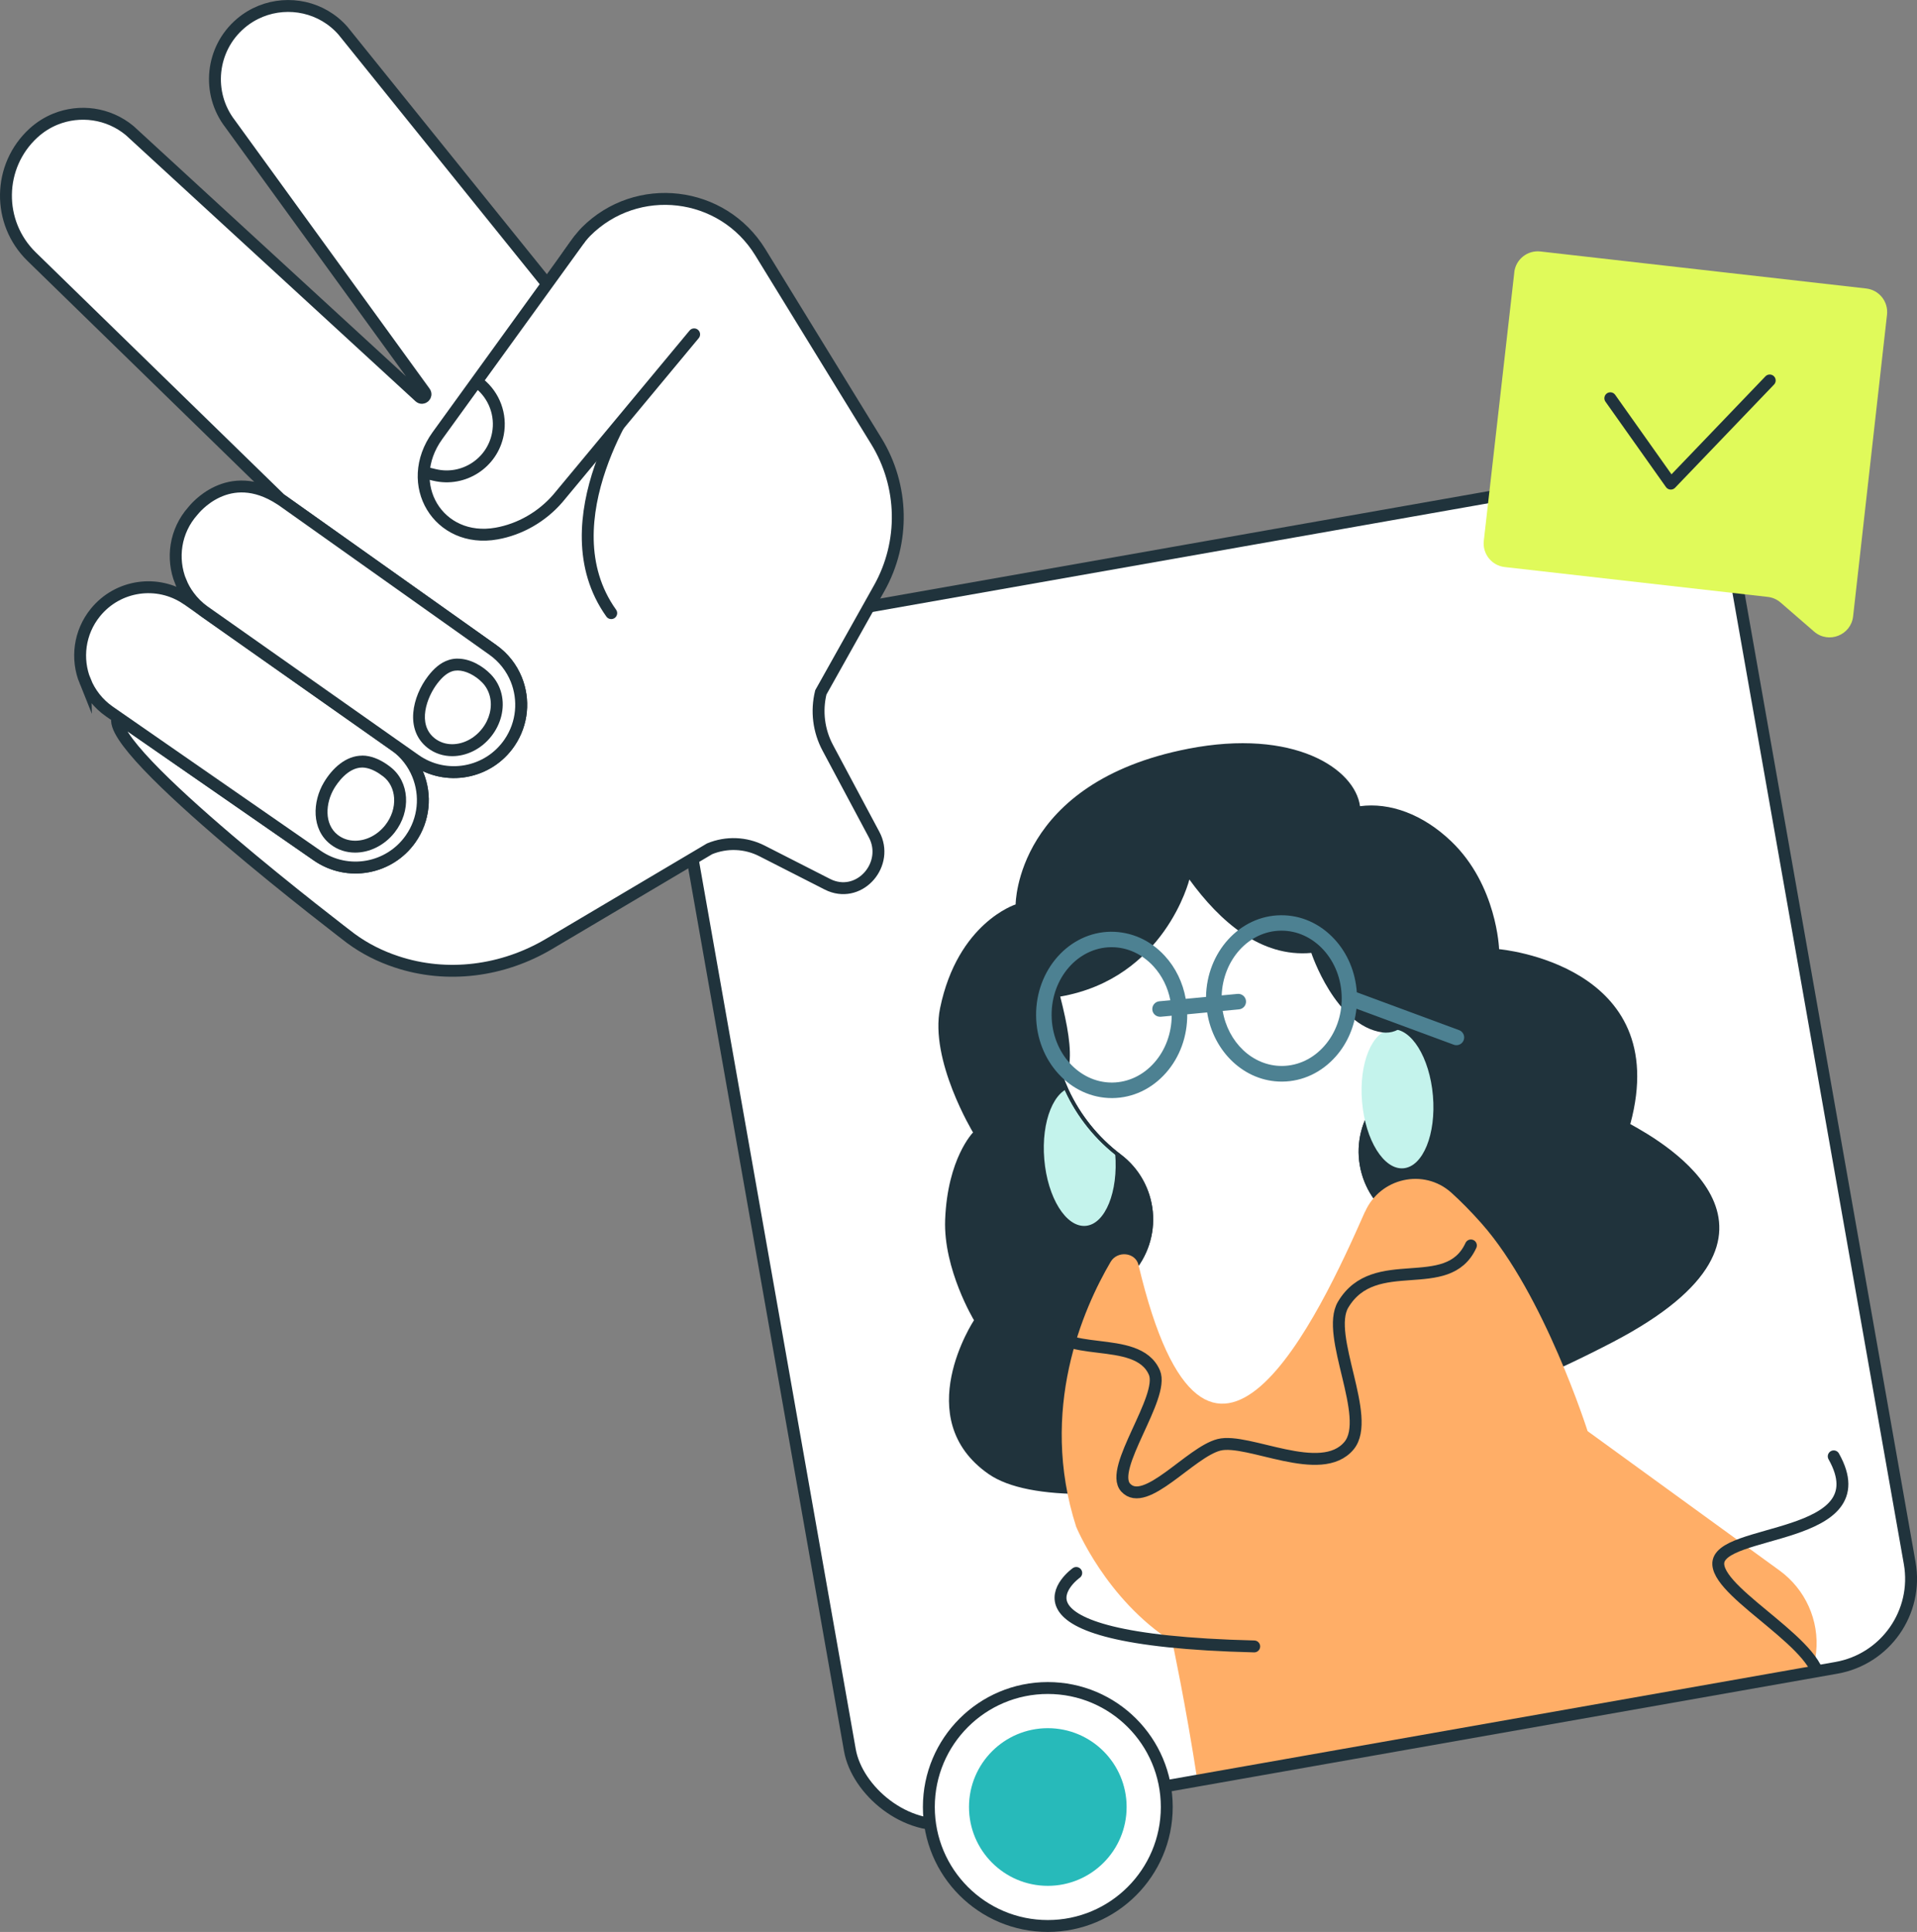 <?xml version="1.0" encoding="UTF-8"?><svg id="Camada_2" xmlns="http://www.w3.org/2000/svg" xmlns:xlink="http://www.w3.org/1999/xlink" viewBox="0 0 322.29 324.73"><rect x="0" y="0" width="322.29" height="324.73" fill="#808080" stroke="none"/><defs><style>.cls-1{fill:#27baba;}.cls-2{fill:#ffae67;}.cls-3,.cls-4,.cls-5{fill:none;}.cls-3,.cls-4,.cls-5,.cls-6{stroke:#20333c;stroke-linecap:round;}.cls-3,.cls-4,.cls-6{stroke-width:2px;}.cls-3,.cls-5,.cls-6{stroke-miterlimit:10;}.cls-7,.cls-6{fill:#fff;}.cls-8{fill:#c4f3ec;}.cls-9{fill:#4d8192;}.cls-4{stroke-linejoin:round;}.cls-5{stroke-width:.6px;}.cls-10{fill:#e0fa5a;}.cls-11{clip-path:url(#clippath);}.cls-12{fill:#20333c;}</style><clipPath id="clippath"><rect class="cls-6" x="126.43" y="91.03" width="180.93" height="203.94" rx="15.2" ry="15.2" transform="translate(-30.25 40.64) rotate(-10.01)"/></clipPath></defs><g id="Camada_1-2"><rect class="cls-7" x="126.43" y="91.03" width="180.93" height="203.94" rx="15.2" ry="15.2" transform="translate(-30.25 40.64) rotate(-10.01)"/><g class="cls-11"><path class="cls-12" d="M199.74,125.86c-28.99,5.65-28.99,26.16-28.99,26.16,0,0-9.74,3.07-12.7,17.43-1.81,8.78,5.54,20.9,5.54,20.9,0,0-4.29,4.33-4.69,14.66-.32,8.35,4.85,16.9,4.85,16.9,0,0-10.93,16.53,2.45,25.85,13.54,9.43,66.08-1.92,104.9-22.15,35.39-18.44,8.5-33.64,2.99-36.67,7.29-26.87-22.06-29.4-22.06-29.4,0,0-.34-10.74-8.03-18.11-4.78-4.58-10.35-6.59-15.35-5.92-.86-6.31-11.11-13.12-28.92-9.65Z"/><ellipse class="cls-8" cx="181.53" cy="194.37" rx="5.98" ry="11.72" transform="translate(-15.88 16.15) rotate(-4.88)"/><path class="cls-7" d="M251.61,336.52c-18.02,0-34.54-10.58-42.07-26.95-3.54-7.69-4.9-16.18-3.94-24.54.6-5.24-1.93-10.34-6.46-13.03-6.68-3.96-11.92-9.78-15.16-16.82-4.25-9.24-4.65-19.57-1.12-29.11,1.68-4.54,4.14-8.64,7.31-12.19,2.49-2.79,3.7-6.49,3.34-10.21-.36-3.72-2.26-7.12-5.24-9.37-3.84-2.9-6.92-6.73-8.92-11.07-3.26-7.1-3.57-15.04-.86-22.36,2.71-7.33,8.11-13.16,15.2-16.42,3.87-1.78,7.97-2.68,12.2-2.68,11.39,0,21.82,6.68,26.58,17.03,3.26,7.1,3.57,15.04.86,22.36-.7,1.88-1.58,3.68-2.61,5.35-1.97,3.17-2.52,7.02-1.52,10.61.99,3.6,3.44,6.61,6.76,8.32,7.56,3.9,13.66,10.26,17.18,17.92,1.69,3.67,2.78,7.56,3.24,11.56.6,5.22,4.2,9.61,9.21,11.21,12.42,3.98,22.64,13,28.05,24.74,10.66,23.18.48,50.71-22.7,61.38-6.12,2.82-12.62,4.25-19.31,4.25h0Z"/><path class="cls-7" d="M251.61,336.52c-18.02,0-34.54-10.58-42.07-26.95-3.54-7.69-4.9-16.18-3.94-24.54.6-5.24-1.93-10.34-6.46-13.03-6.68-3.96-11.92-9.78-15.16-16.82-4.25-9.24-4.65-19.57-1.12-29.11,1.68-4.54,4.14-8.64,7.31-12.19,2.49-2.79,3.7-6.49,3.34-10.21-.36-3.72-2.26-7.12-5.24-9.37-3.84-2.9-6.92-6.73-8.92-11.07-3.26-7.1-3.57-15.04-.86-22.36,2.71-7.33,8.11-13.16,15.2-16.42,3.87-1.78,7.97-2.68,12.2-2.68,11.39,0,21.82,6.68,26.58,17.03,3.26,7.1,3.57,15.04.86,22.36-.7,1.88-1.58,3.68-2.61,5.35-1.97,3.17-2.52,7.02-1.52,10.61.99,3.6,3.44,6.61,6.76,8.32,7.56,3.9,13.66,10.26,17.18,17.92,1.69,3.67,2.78,7.56,3.24,11.56.6,5.22,4.2,9.61,9.21,11.21,12.42,3.98,22.64,13,28.05,24.74,10.66,23.18.48,50.71-22.7,61.38-6.12,2.82-12.62,4.25-19.31,4.25h0Z"/><path class="cls-5" d="M251.61,336.52c-18.02,0-34.54-10.58-42.07-26.95-3.54-7.69-4.9-16.18-3.94-24.54.6-5.24-1.93-10.34-6.46-13.03-6.68-3.96-11.92-9.78-15.16-16.82-4.25-9.24-4.65-19.57-1.12-29.11,1.68-4.54,4.14-8.64,7.31-12.19,2.49-2.79,3.7-6.49,3.34-10.21-.36-3.72-2.26-7.12-5.24-9.37-3.84-2.9-6.92-6.73-8.92-11.07-3.26-7.1-3.57-15.04-.86-22.36,2.71-7.33,8.11-13.16,15.2-16.42,3.87-1.78,7.97-2.68,12.2-2.68,11.39,0,21.82,6.68,26.58,17.03,3.26,7.1,3.57,15.04.86,22.36-.7,1.88-1.58,3.68-2.61,5.35-1.97,3.17-2.52,7.02-1.52,10.61.99,3.6,3.44,6.61,6.76,8.32,7.56,3.9,13.66,10.26,17.18,17.92,1.69,3.67,2.78,7.56,3.24,11.56.6,5.22,4.2,9.61,9.21,11.21,12.42,3.98,22.64,13,28.05,24.74,10.66,23.18.48,50.71-22.7,61.38-6.12,2.82-12.62,4.25-19.31,4.25h0Z"/><path class="cls-5" d="M251.61,336.52c-18.02,0-34.54-10.58-42.07-26.95-3.54-7.69-4.9-16.18-3.94-24.54.6-5.24-1.93-10.34-6.46-13.03-6.68-3.96-11.92-9.78-15.16-16.82-4.25-9.24-4.65-19.57-1.12-29.11,1.68-4.54,4.14-8.64,7.31-12.19,2.49-2.79,3.7-6.49,3.34-10.21-.36-3.72-2.26-7.12-5.24-9.37-3.84-2.9-6.92-6.73-8.92-11.07-3.26-7.1-3.57-15.04-.86-22.36,2.71-7.33,8.11-13.16,15.2-16.42,3.87-1.78,7.97-2.68,12.2-2.68,11.39,0,21.82,6.68,26.58,17.03,3.26,7.1,3.57,15.04.86,22.36-.7,1.88-1.58,3.68-2.61,5.35-1.97,3.17-2.52,7.02-1.52,10.61.99,3.6,3.44,6.61,6.76,8.32,7.56,3.9,13.66,10.26,17.18,17.92,1.69,3.67,2.78,7.56,3.24,11.56.6,5.22,4.2,9.61,9.21,11.21,12.42,3.98,22.64,13,28.05,24.74,10.66,23.18.48,50.71-22.7,61.38-6.12,2.82-12.62,4.25-19.31,4.25h0Z"/><ellipse class="cls-8" cx="234.95" cy="184.69" rx="5.98" ry="11.72" transform="translate(-14.86 20.66) rotate(-4.88)"/><path class="cls-12" d="M199.22,135.59c-39.15,9.43-33.29,48.88-25.01,48.33,6.9-.46,6.49-6.8,4.04-16.41,17.6-3.06,21.71-19.68,21.71-19.68,5.15,7.09,12.03,13.12,20.5,12.34,0,0,4.04,12.24,11.94,13.36,3.02.43,5.52-2.34,5.09-5.35-1.62-11.2-8.69-39.71-38.27-32.59Z"/><path class="cls-2" d="M229.48,203.67c-7.54,17.13-26.45,57.97-38.07,8.96-.51-2.16-3.56-2.45-4.69-.53-4.63,7.89-12.11,24.84-5.8,44.5,0,0,4.98,12.19,16.17,19.36,0,0,9.13,42.55,6.41,59.28,0,0,45.45,19.67,73.95-.06,20.74-14.37,26.36-42.97,27.88-57.46.56-5.35-1.81-10.59-6.16-13.75l-32.26-23.42s-7.3-23.01-17.82-34.9c-1.86-2.1-3.56-3.8-5.09-5.18-4.64-4.17-11.99-2.49-14.51,3.22Z"/><path class="cls-3" d="M308.29,244.79c8.05,14.3-19.79,11.98-19.41,18.17.33,5.3,18.24,14.03,16.91,20.35-1.19,5.64-22.57,6.28-23.79,11.22-1.04,4.21,11.25,20.66,7.44,25.32-3.67,4.5-20.56-6.15-25.94-3.03-4.79,2.78-3.65,22.91-10.04,24.1-5.32.99-12.43-17.98-19.01-18.38-5.43-.33-14.06,18.08-20.42,16.63-5.37-1.22-4.43-23.98-15.43-23.16"/><path class="cls-3" d="M180.94,264.39s-15.82,11.23,29.92,12.35"/><path class="cls-3" d="M247.29,209.34c-3.92,8.55-16.17,1.03-21.48,9.95-3.07,5.15,4.92,18.94,1,23.69-4.68,5.66-17-1.35-21.86-.13-4.82,1.21-12.4,10.8-15.7,7.19-2.92-3.2,6.6-15.18,4.83-19.33-2.89-6.75-16.34-1.93-17.84-8.62"/><path class="cls-9" d="M174.19,170.71c.07,7.67,5.77,13.86,12.73,13.86.04,0,.07,0,.11,0,3.42-.03,6.61-1.54,8.99-4.23,2.34-2.65,3.61-6.15,3.58-9.85l3.35-.32c1.03,6.6,6.26,11.63,12.53,11.63.04,0,.07,0,.11,0,3.42-.03,6.61-1.54,8.99-4.23,1.95-2.21,3.14-5.01,3.47-8.02l16.36,6.05c.15.06.3.08.45.08.53,0,1.03-.33,1.22-.85.25-.68-.1-1.43-.77-1.68l-17.2-6.36c-.23-3.36-1.52-6.49-3.72-8.89-2.43-2.65-5.65-4.1-9.07-4.06-6.89.07-12.45,6.19-12.56,13.73l-3.41.32c-.49-2.72-1.69-5.23-3.52-7.22-2.43-2.65-5.63-4.07-9.07-4.06-7.01.07-12.64,6.39-12.57,14.1ZM205.55,169.92l2.75-.26c.72-.07,1.24-.7,1.18-1.42-.07-.72-.71-1.25-1.42-1.18l-2.67.25c.22-6,4.58-10.83,9.97-10.88.03,0,.06,0,.09,0,2.64,0,5.13,1.14,7.04,3.21,1.96,2.14,3.05,5,3.08,8.06.03,3.06-1.01,5.95-2.93,8.12-1.88,2.13-4.39,3.32-7.06,3.35-.03,0-.06,0-.09,0-4.92,0-9.04-3.99-9.93-9.26ZM176.8,170.68c-.06-6.27,4.42-11.41,9.99-11.47.03,0,.06,0,.09,0,2.64,0,5.13,1.14,7.04,3.21,1.45,1.58,2.42,3.55,2.84,5.71l-1.85.17c-.72.07-1.24.7-1.18,1.42.06.68.63,1.18,1.3,1.18.04,0,.08,0,.12,0l1.84-.17c-.03,2.97-1.05,5.76-2.92,7.88-1.88,2.13-4.39,3.32-7.06,3.35-.03,0-.06,0-.09,0-5.53,0-10.06-5.04-10.12-11.28Z"/></g><rect class="cls-3" x="126.43" y="91.03" width="180.93" height="203.94" rx="15.2" ry="15.2" transform="translate(-30.25 40.64) rotate(-10.01)"/><circle class="cls-6" cx="176.16" cy="303.73" r="20"/><circle class="cls-1" cx="176.16" cy="303.73" r="13.25"/><path class="cls-10" d="M254.59,45.76l-5.13,45.14c-.25,2.18,1.32,4.16,3.5,4.41l44.24,5.02c.8.09,1.55.42,2.16.95l5.63,4.88c2.43,2.1,6.21.61,6.56-2.57l5.7-50.71c.24-2.18-1.32-4.14-3.51-4.39l-54.76-6.22c-2.18-.25-4.15,1.32-4.4,3.5Z"/><polyline class="cls-4" points="270.73 66.94 280.9 81.29 297.53 63.95"/><path class="cls-6" d="M19.78,120.56c-2.43,5.52,39.2,37.17,39.2,37.17,2.37,1.75,4.98,3.04,7.67,3.93,8.54,2.85,17.92,1.59,25.66-3l26.99-15.99c2.84-1.17,6.05-1.05,8.8.35l10.97,5.59c.18.09.36.17.54.25,5.13,2.06,9.95-3.7,7.35-8.57l-7.8-14.61c-1.52-2.85-1.93-6.16-1.16-9.3l9.82-17.52c4.33-7.72,4.14-17.19-.5-24.73l-19.5-31.74c-6.36-10.35-20.73-12.04-29.31-3.44-1.99,1.99-6.32,9.04-6.32,9.04L57.66,5.16C54.13,1.14,48.53,0,43.82,1.9c-1.19.48-2.33,1.16-3.36,2.04-5,4.26-5.77,11.71-1.75,16.9l32.71,45.08c.41.58-.34,1.27-.88.8L21.79,21.94c-3.57-2.95-8.37-3.57-12.46-1.92-1.33.54-2.58,1.32-3.7,2.34-6.05,5.55-6.19,15.05-.31,20.78l41.84,40.77h-.01c.13.09.25.18.38.26l35.34,25.07c1.83,1.29,3.16,3.04,3.94,4.98,1.37,3.38,1.07,7.36-1.13,10.6-3.55,5.23-10.7,6.54-15.87,2.9l-3.48-2.45c1.82,1.3,3.15,3.03,3.93,4.97,1.39,3.43,1.07,7.47-1.21,10.74-3.57,5.12-10.61,6.38-15.74,2.82l-33.53-23.24Z"/><path class="cls-6" d="M14.31,114.48c.81,2,2.18,3.79,4.09,5.12l4.7,3.26,30.21,20.94c5.13,3.56,12.17,2.29,15.74-2.82,2.28-3.26,2.6-7.31,1.21-10.74-.78-1.94-2.11-3.68-3.93-4.97l-.05-.03-31.9-22.45s-.07-.05-.1-.08l-2.73-1.92c-.06-.04-.12-.08-.18-.11-4.9-3.33-11.56-2.36-15.32,2.26-2.75,3.38-3.25,7.82-1.74,11.56Z"/><path class="cls-6" d="M30.38,97.76c.35.87.81,1.7,1.39,2.47.68.93,1.52,1.77,2.5,2.48l32,22.53.05.03,3.48,2.45c5.17,3.64,12.32,2.33,15.87-2.9,2.2-3.24,2.49-7.22,1.13-10.6-.78-1.94-2.12-3.68-3.94-4.98l-35.34-25.07c-.12-.09-.25-.17-.38-.25-8.75-5.71-14.52,1.74-14.7,1.95-3.02,3.38-3.63,8.01-2.07,11.89Z"/><path class="cls-12" d="M60.9,129.01h0c.24,0,.48.03.72.08.89.18,1.84.67,2.82,1.43,1.08.84,1.72,2.13,1.82,3.62.1,1.58-.43,3.2-1.48,4.54-1.29,1.65-3.18,2.63-5.07,2.63-1.1,0-2.11-.34-2.93-.98-2.33-1.82-2.05-5.38-.6-7.81.49-.82,2.28-3.51,4.72-3.51M60.9,127.01c-2.78,0-5.05,2.16-6.44,4.49-1.93,3.23-2.14,7.89,1.09,10.41,1.21.95,2.67,1.4,4.16,1.4,2.41,0,4.92-1.19,6.65-3.4,2.8-3.58,2.49-8.49-.69-10.97-1.07-.84-2.3-1.54-3.64-1.82-.38-.08-.76-.12-1.13-.12h0Z"/><path class="cls-12" d="M76.95,112.7c1.31,0,2.93.8,4.13,2.03,1.27,1.31,1.74,3.24,1.25,5.17-.23.92-.67,1.81-1.28,2.58-1.27,1.63-3.15,2.61-5.03,2.61-1.09,0-2.09-.34-2.91-.97-3.05-2.38-1.35-6.95.44-9.27.86-1.11,1.65-1.75,2.49-2.02.28-.09.59-.13.91-.13M76.95,110.7c-.51,0-1.01.07-1.5.23-1.46.46-2.56,1.52-3.48,2.71-2.63,3.41-3.98,9.02-.08,12.07,1.21.94,2.65,1.39,4.14,1.39,2.4,0,4.89-1.18,6.6-3.38.77-.98,1.33-2.11,1.64-3.32.64-2.52.07-5.17-1.75-7.05-1.4-1.44-3.48-2.64-5.56-2.64h0Z"/><path class="cls-3" d="M107.35,65.84s-15.64,21.73-4.59,37.22"/><path class="cls-6" d="M97.37,40.3l-23.83,32.93c-5.88,8.16.18,18.19,9.94,16.45h0c3.95-.7,7.64-2.82,10.31-5.91l22.91-27.57"/><path class="cls-3" d="M71.59,79.48l1.47.35c4.87,1.16,9.73-1.99,10.65-6.91h0c.6-3.17-.6-6.42-3.12-8.45l-.18-.15"/></g></svg>